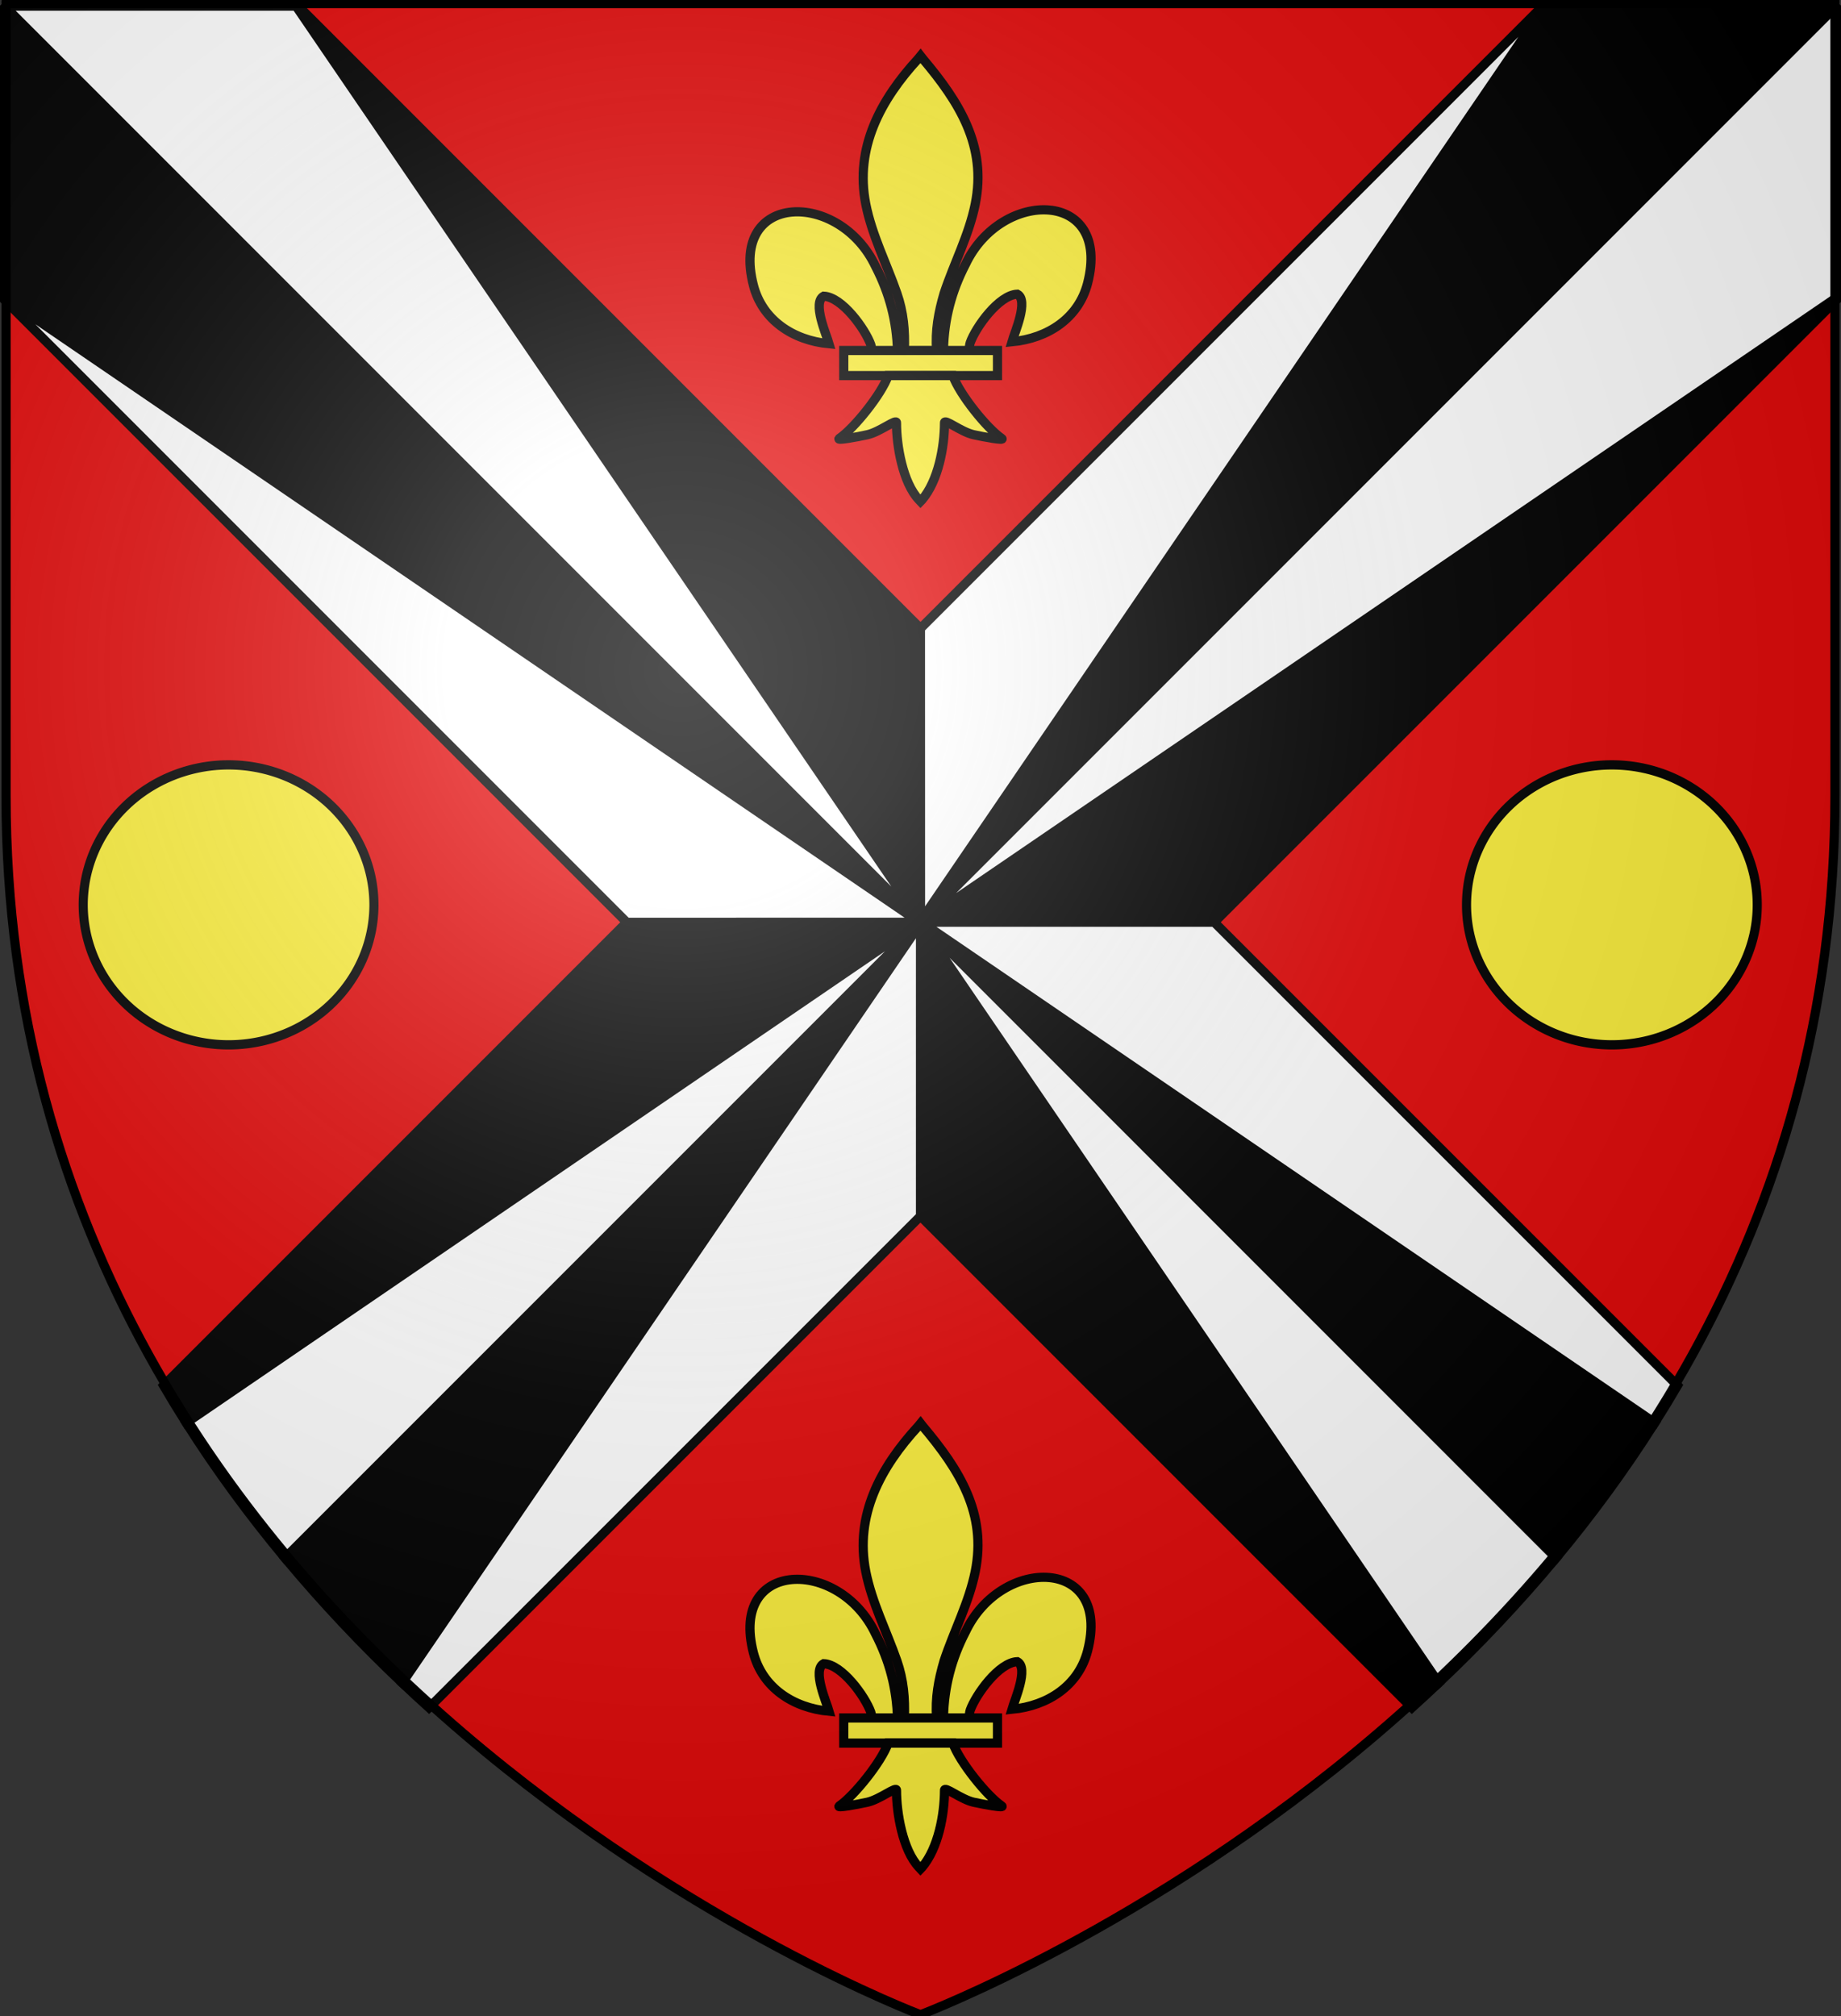 <?xml version="1.0" encoding="UTF-8" standalone="no"?>
<svg
   xmlns:dc="http://purl.org/dc/elements/1.1/"
   xmlns:cc="http://creativecommons.org/ns#"
   xmlns:rdf="http://www.w3.org/1999/02/22-rdf-syntax-ns#"
   xmlns:svg="http://www.w3.org/2000/svg"
   xmlns="http://www.w3.org/2000/svg"
   xmlns:xlink="http://www.w3.org/1999/xlink"
   xmlns:sodipodi="http://sodipodi.sourceforge.net/DTD/sodipodi-0.dtd"
   xmlns:inkscape="http://www.inkscape.org/namespaces/inkscape"
   height="658"
   width="600.947"
   version="1.0"
   id="svg2"
   sodipodi:version="0.32"
   inkscape:version="0.46"
   sodipodi:docname="Blason_fr_ville_Gaubertin (loiret).svg"
   sodipodi:docbase="D:\Mes documents\Renaud-Notre Lapin"
   inkscape:export-filename="/Users/olivier/Desktop/Blason Rouge/Blason_Vide_3D.png"
   inkscape:export-xdpi="144"
   inkscape:export-ydpi="144"
   inkscape:output_extension="org.inkscape.output.svg.inkscape">
  <rect width="100%" height="100%" fill="#333333" stroke="none"/>
  <sodipodi:namedview
     inkscape:window-height="990"
     inkscape:window-width="1400"
     inkscape:pageshadow="2"
     inkscape:pageopacity="0.0"
     guidetolerance="10.0"
     gridtolerance="10.0"
     objecttolerance="10.0"
     borderopacity="1.0"
     bordercolor="#666666"
     pagecolor="#ffffff"
     id="base"
     showgrid="false"
     height="660px"
     inkscape:zoom="1.215151"
     inkscape:cx="300.00001"
     inkscape:cy="458.58796"
     inkscape:window-x="0"
     inkscape:window-y="26"
     inkscape:current-layer="layer3" />
  <desc
     id="desc4">Flag of Canton of Valais (Wallis)</desc>
  <defs
     id="defs6">
    <linearGradient
       id="linearGradient2893">
      <stop
         style="stop-color:white;stop-opacity:0.314;"
         offset="0"
         id="stop2895" />
      <stop
         id="stop2897"
         offset="0.19"
         style="stop-color:white;stop-opacity:0.251;" />
      <stop
         style="stop-color:#6b6b6b;stop-opacity:0.125;"
         offset="0.6"
         id="stop2901" />
      <stop
         style="stop-color:black;stop-opacity:0.125;"
         offset="1"
         id="stop2899" />
    </linearGradient>
    <radialGradient
       inkscape:collect="always"
       xlink:href="#linearGradient2893"
       id="radialGradient3163"
       gradientUnits="userSpaceOnUse"
       gradientTransform="matrix(1.353,0,0,1.349,-77.629,-85.747)"
       cx="221.445"
       cy="226.331"
       fx="221.445"
       fy="226.331"
       r="300" />
  </defs>
  <g
     inkscape:groupmode="layer"
     id="layer3"
     inkscape:label="Fond écu"
     style="display:inline"
     transform="translate(0.474,-1)">
    <path
       id="path2855"
       style="fill:#e20909;fill-opacity:1;fill-rule:evenodd;stroke:#000000;stroke-width:1px;stroke-linecap:butt;stroke-linejoin:miter;stroke-opacity:1"
       d="M 300,658.5 C 300,658.5 598.5,546.18 598.5,260.728 C 598.5,-24.723 598.5,2.176 598.5,2.176 L 1.5,2.176 L 1.5,260.728 C 1.5,546.18 300,658.5 300,658.5 z"
       sodipodi:nodetypes="cccccc" />
    <g
       id="g5637"
       transform="translate(-934.181,-364.414)">
      <path
         d="M 1234.188,666.75 L 1234.156,762.281 L 1394.594,922.719 C 1397.521,920.071 1400.433,917.385 1403.344,914.625 L 1234.188,666.75 z M 1234.188,666.375 L 1441.656,873.875 C 1453.041,860.195 1463.893,845.497 1473.875,829.75 L 1234.531,666.375 L 1234.188,666.375 z M 1234.188,666.375 L 1026.719,873.844 C 1039.003,888.606 1051.882,902.188 1065,914.625 L 1234.188,666.75 L 1234.188,666.375 z M 1138.312,666.375 L 987.094,817.594 C 989.503,821.713 991.975,825.766 994.5,829.75 L 1233.812,666.375 L 1138.312,666.375 z M 1234.181,666.035 L 1438.005,367.415 L 1532.624,367.415 L 1532.889,367.68 L 1234.181,666.388 L 1234.181,666.035 z M 1234.534,666.388 L 1330.06,666.41 L 1533.155,463.316 L 1533.155,462.565 L 1234.534,666.388 z M 1233.827,666.388 L 935.207,462.565 L 935.207,367.945 L 935.472,367.68 L 1234.181,666.388 L 1233.827,666.388 z M 1234.181,666.034 L 1234.203,570.509 L 1031.109,367.414 L 1030.357,367.414 L 1234.181,666.034 z"
         style="fill:#000000;fill-opacity:1;fill-rule:evenodd;stroke:#000000;stroke-width:3;stroke-linecap:butt;stroke-linejoin:miter;stroke-miterlimit:4;stroke-dasharray:none;stroke-opacity:1"
         id="path5624" />
      <path
         d="M 1233.827,666.388 L 1138.302,666.41 L 935.207,463.316 L 935.207,462.565 L 1233.827,666.388 z M 1234.188,666.375 L 1234.188,666.75 L 1403.344,914.625 C 1416.457,902.192 1429.376,888.631 1441.656,873.875 L 1234.188,666.375 z M 1234.531,666.375 L 1473.875,829.75 C 1476.401,825.765 1478.872,821.714 1481.281,817.594 L 1330.062,666.375 L 1234.531,666.375 z M 1234.188,666.75 L 1065,914.625 C 1067.906,917.38 1070.828,920.075 1073.75,922.719 L 1234.188,762.281 L 1234.188,666.75 z M 1233.812,666.375 L 994.5,829.75 C 1004.477,845.49 1015.34,860.169 1026.719,873.844 L 1234.188,666.375 L 1233.812,666.375 z M 1234.181,666.035 L 1234.159,570.509 L 1437.253,367.415 L 1438.005,367.415 L 1234.181,666.035 z M 1234.534,666.388 L 1533.155,462.565 L 1533.155,367.945 L 1532.889,367.68 L 1234.181,666.388 L 1234.534,666.388 z M 1234.181,666.034 L 1030.357,367.414 L 935.738,367.414 L 935.472,367.68 L 1234.181,666.388 L 1234.181,666.034 z"
         style="fill:#ffffff;fill-opacity:1;fill-rule:evenodd;stroke:#000000;stroke-width:3;stroke-linecap:round;stroke-linejoin:miter;stroke-miterlimit:4;stroke-dasharray:none;stroke-opacity:1"
         id="path5247" />
    </g>
    <g
       id="g5745"
       transform="translate(-3.083,0)">
      <path
         transform="matrix(0.982,0,0,1,562.913,349.644)"
         d="M -446.279,-53.344 A 48.318,45.682 0 1 1 -542.915,-53.344 A 48.318,45.682 0 1 1 -446.279,-53.344 z"
         sodipodi:ry="45.682148"
         sodipodi:rx="48.317657"
         sodipodi:cy="-53.344303"
         sodipodi:cx="-494.59711"
         id="path5741"
         style="opacity:1;fill:#fcef3c;fill-opacity:1;fill-rule:evenodd;stroke:#000000;stroke-width:3.028;stroke-linecap:round;stroke-linejoin:miter;stroke-miterlimit:4;stroke-dasharray:none;stroke-opacity:1"
         sodipodi:type="arc" />
      <path
         sodipodi:type="arc"
         style="opacity:1;fill:#fcef3c;fill-opacity:1;fill-rule:evenodd;stroke:#000000;stroke-width:3.028;stroke-linecap:round;stroke-linejoin:miter;stroke-miterlimit:4;stroke-dasharray:none;stroke-opacity:1"
         id="path5743"
         sodipodi:cx="-494.59711"
         sodipodi:cy="-53.344303"
         sodipodi:rx="48.317657"
         sodipodi:ry="45.682148"
         d="M -446.279,-53.344 A 48.318,45.682 0 1 1 -542.915,-53.344 A 48.318,45.682 0 1 1 -446.279,-53.344 z"
         transform="matrix(0.982,0,0,1,1014.463,349.644)" />
    </g>
  </g>
  <g
     inkscape:groupmode="layer"
     id="layer4"
     inkscape:label="Meubles"
     transform="translate(0.474,-1)">
    <path
       sodipodi:nodetypes="ccsccccccscccccsccccsccccsscccccssccccccc"
       d="M 307.502,561.319 C 307.726,551.454 310.146,542.286 314.651,533.597 C 326.446,508.57 362.471,509.168 354.53,539.777 C 351.603,551.056 341.663,557.685 329.853,558.822 C 330.705,555.85 335.394,545.344 331.609,543.288 C 325.557,543.519 318.041,554.068 316.234,559.099 C 315.973,559.821 316.046,560.656 315.755,561.366 M 292.498,561.971 C 292.274,552.106 289.854,542.938 285.349,534.25 C 273.554,509.223 237.529,509.82 245.47,540.429 C 248.397,551.708 258.337,558.337 270.147,559.474 C 269.295,556.502 264.606,545.996 268.391,543.94 C 274.443,544.171 281.959,554.72 283.766,559.751 C 284.027,560.473 283.954,561.308 284.245,562.018 M 299.303,466.399 C 286.877,479.909 278.534,495.53 282.13,513.852 C 284.115,523.96 288.925,533.321 292.317,543.058 C 294.439,549.168 294.981,555.231 294.73,561.652 L 305.272,561.652 C 304.767,555.184 305.873,549.233 307.684,543.058 C 310.917,533.26 315.834,523.967 317.872,513.852 C 321.68,494.94 312.74,480.677 300.753,466.459 L 300.021,465.517 L 299.303,466.399 z M 289.471,569.777 C 287.267,576.008 278.28,587.099 273.507,590.351 C 272.269,591.195 279.425,589.866 282.629,589.157 C 286.831,588.228 292.293,583.712 292.164,585.306 C 292.153,592.604 294.187,604.783 299.49,610.378 L 299.993,610.918 L 300.511,610.378 C 305.812,604.141 307.811,593.176 307.837,585.306 C 307.709,583.712 313.171,588.228 317.373,589.157 C 320.577,589.866 327.733,591.195 326.495,590.351 C 321.721,587.099 312.74,576.008 310.536,569.777 L 289.471,569.777 z M 274.949,561.654 L 325.131,561.654 L 325.131,569.854 L 274.949,569.854 L 274.949,561.654 z"
       style="fill:#fcef3c;fill-opacity:1;fill-rule:evenodd;stroke:#000000;stroke-width:3;stroke-linecap:butt;stroke-linejoin:miter;stroke-miterlimit:4;stroke-dasharray:none;stroke-opacity:1;display:inline"
       id="path1876" />
    <path
       id="path5737"
       style="fill:#fcef3c;fill-opacity:1;fill-rule:evenodd;stroke:#000000;stroke-width:3;stroke-linecap:butt;stroke-linejoin:miter;stroke-miterlimit:4;stroke-dasharray:none;stroke-opacity:1;display:inline"
       d="M 307.502,115.039 C 307.726,105.175 310.146,96.006 314.651,87.318 C 326.446,62.291 362.471,62.889 354.53,93.497 C 351.603,104.776 341.663,111.405 329.853,112.542 C 330.705,109.571 335.394,99.064 331.609,97.009 C 325.557,97.239 318.041,107.789 316.234,112.819 C 315.973,113.541 316.046,114.376 315.755,115.087 M 292.498,115.691 C 292.274,105.827 289.854,96.659 285.349,87.97 C 273.554,62.943 237.529,63.541 245.47,94.15 C 248.397,105.429 258.337,112.058 270.147,113.195 C 269.295,110.223 264.606,99.716 268.391,97.661 C 274.443,97.892 281.959,108.441 283.766,113.471 C 284.027,114.194 283.954,115.028 284.245,115.739 M 299.303,20.12 C 286.877,33.63 278.534,49.251 282.13,67.572 C 284.115,77.68 288.925,87.041 292.317,96.779 C 294.439,102.888 294.981,108.951 294.73,115.373 L 305.272,115.373 C 304.767,108.904 305.873,102.954 307.684,96.779 C 310.917,86.981 315.834,77.688 317.872,67.572 C 321.68,48.66 312.74,34.397 300.753,20.18 L 300.021,19.237 L 299.303,20.12 z M 289.471,123.498 C 287.267,129.728 278.28,140.82 273.507,144.072 C 272.269,144.915 279.425,143.586 282.629,142.878 C 286.831,141.949 292.293,137.433 292.164,139.027 C 292.153,146.325 294.187,158.503 299.49,164.099 L 299.993,164.638 L 300.511,164.099 C 305.812,157.862 307.811,146.896 307.837,139.027 C 307.709,137.433 313.171,141.949 317.373,142.878 C 320.577,143.586 327.733,144.915 326.495,144.072 C 321.721,140.82 312.74,129.728 310.536,123.498 L 289.471,123.498 z M 274.949,115.374 L 325.131,115.374 L 325.131,123.574 L 274.949,123.574 L 274.949,115.374 z"
       sodipodi:nodetypes="ccsccccccscccccsccccsccccsscccccssccccccc" />
  </g>
  <g
     inkscape:groupmode="layer"
     id="layer2"
     inkscape:label="Reflet final"
     sodipodi:insensitive="true"
     transform="translate(0.474,-1)">
    <path
       sodipodi:nodetypes="cccccc"
       d="M 300,658.5 C 300,658.5 598.5,546.18 598.5,260.728 C 598.5,-24.723 598.5,2.176 598.5,2.176 L 1.5,2.176 L 1.5,260.728 C 1.5,546.18 300,658.5 300,658.5 z"
       style="opacity:1;fill:url(#radialGradient3163);fill-opacity:1;fill-rule:evenodd;stroke:none;stroke-width:1px;stroke-linecap:butt;stroke-linejoin:miter;stroke-opacity:1"
       id="path2875"
       inkscape:export-xdpi="144"
       inkscape:export-ydpi="144" />
  </g>
  <g
     inkscape:groupmode="layer"
     id="layer1"
     inkscape:label="Contour final"
     sodipodi:insensitive="true"
     transform="translate(0.474,-1)">
    <path
       sodipodi:nodetypes="cccccc"
       d="M 300,658.5 C 300,658.5 1.5,546.18 1.5,260.728 C 1.5,-24.723 1.5,2.176 1.5,2.176 L 598.5,2.176 L 598.5,260.728 C 598.5,546.18 300,658.5 300,658.5 z"
       style="opacity:1;fill:none;fill-opacity:1;fill-rule:evenodd;stroke:#000000;stroke-width:3;stroke-linecap:butt;stroke-linejoin:miter;stroke-miterlimit:4;stroke-dasharray:none;stroke-opacity:1"
       id="path1411"
       inkscape:export-xdpi="144"
       inkscape:export-ydpi="144" />
  </g>
</svg>
